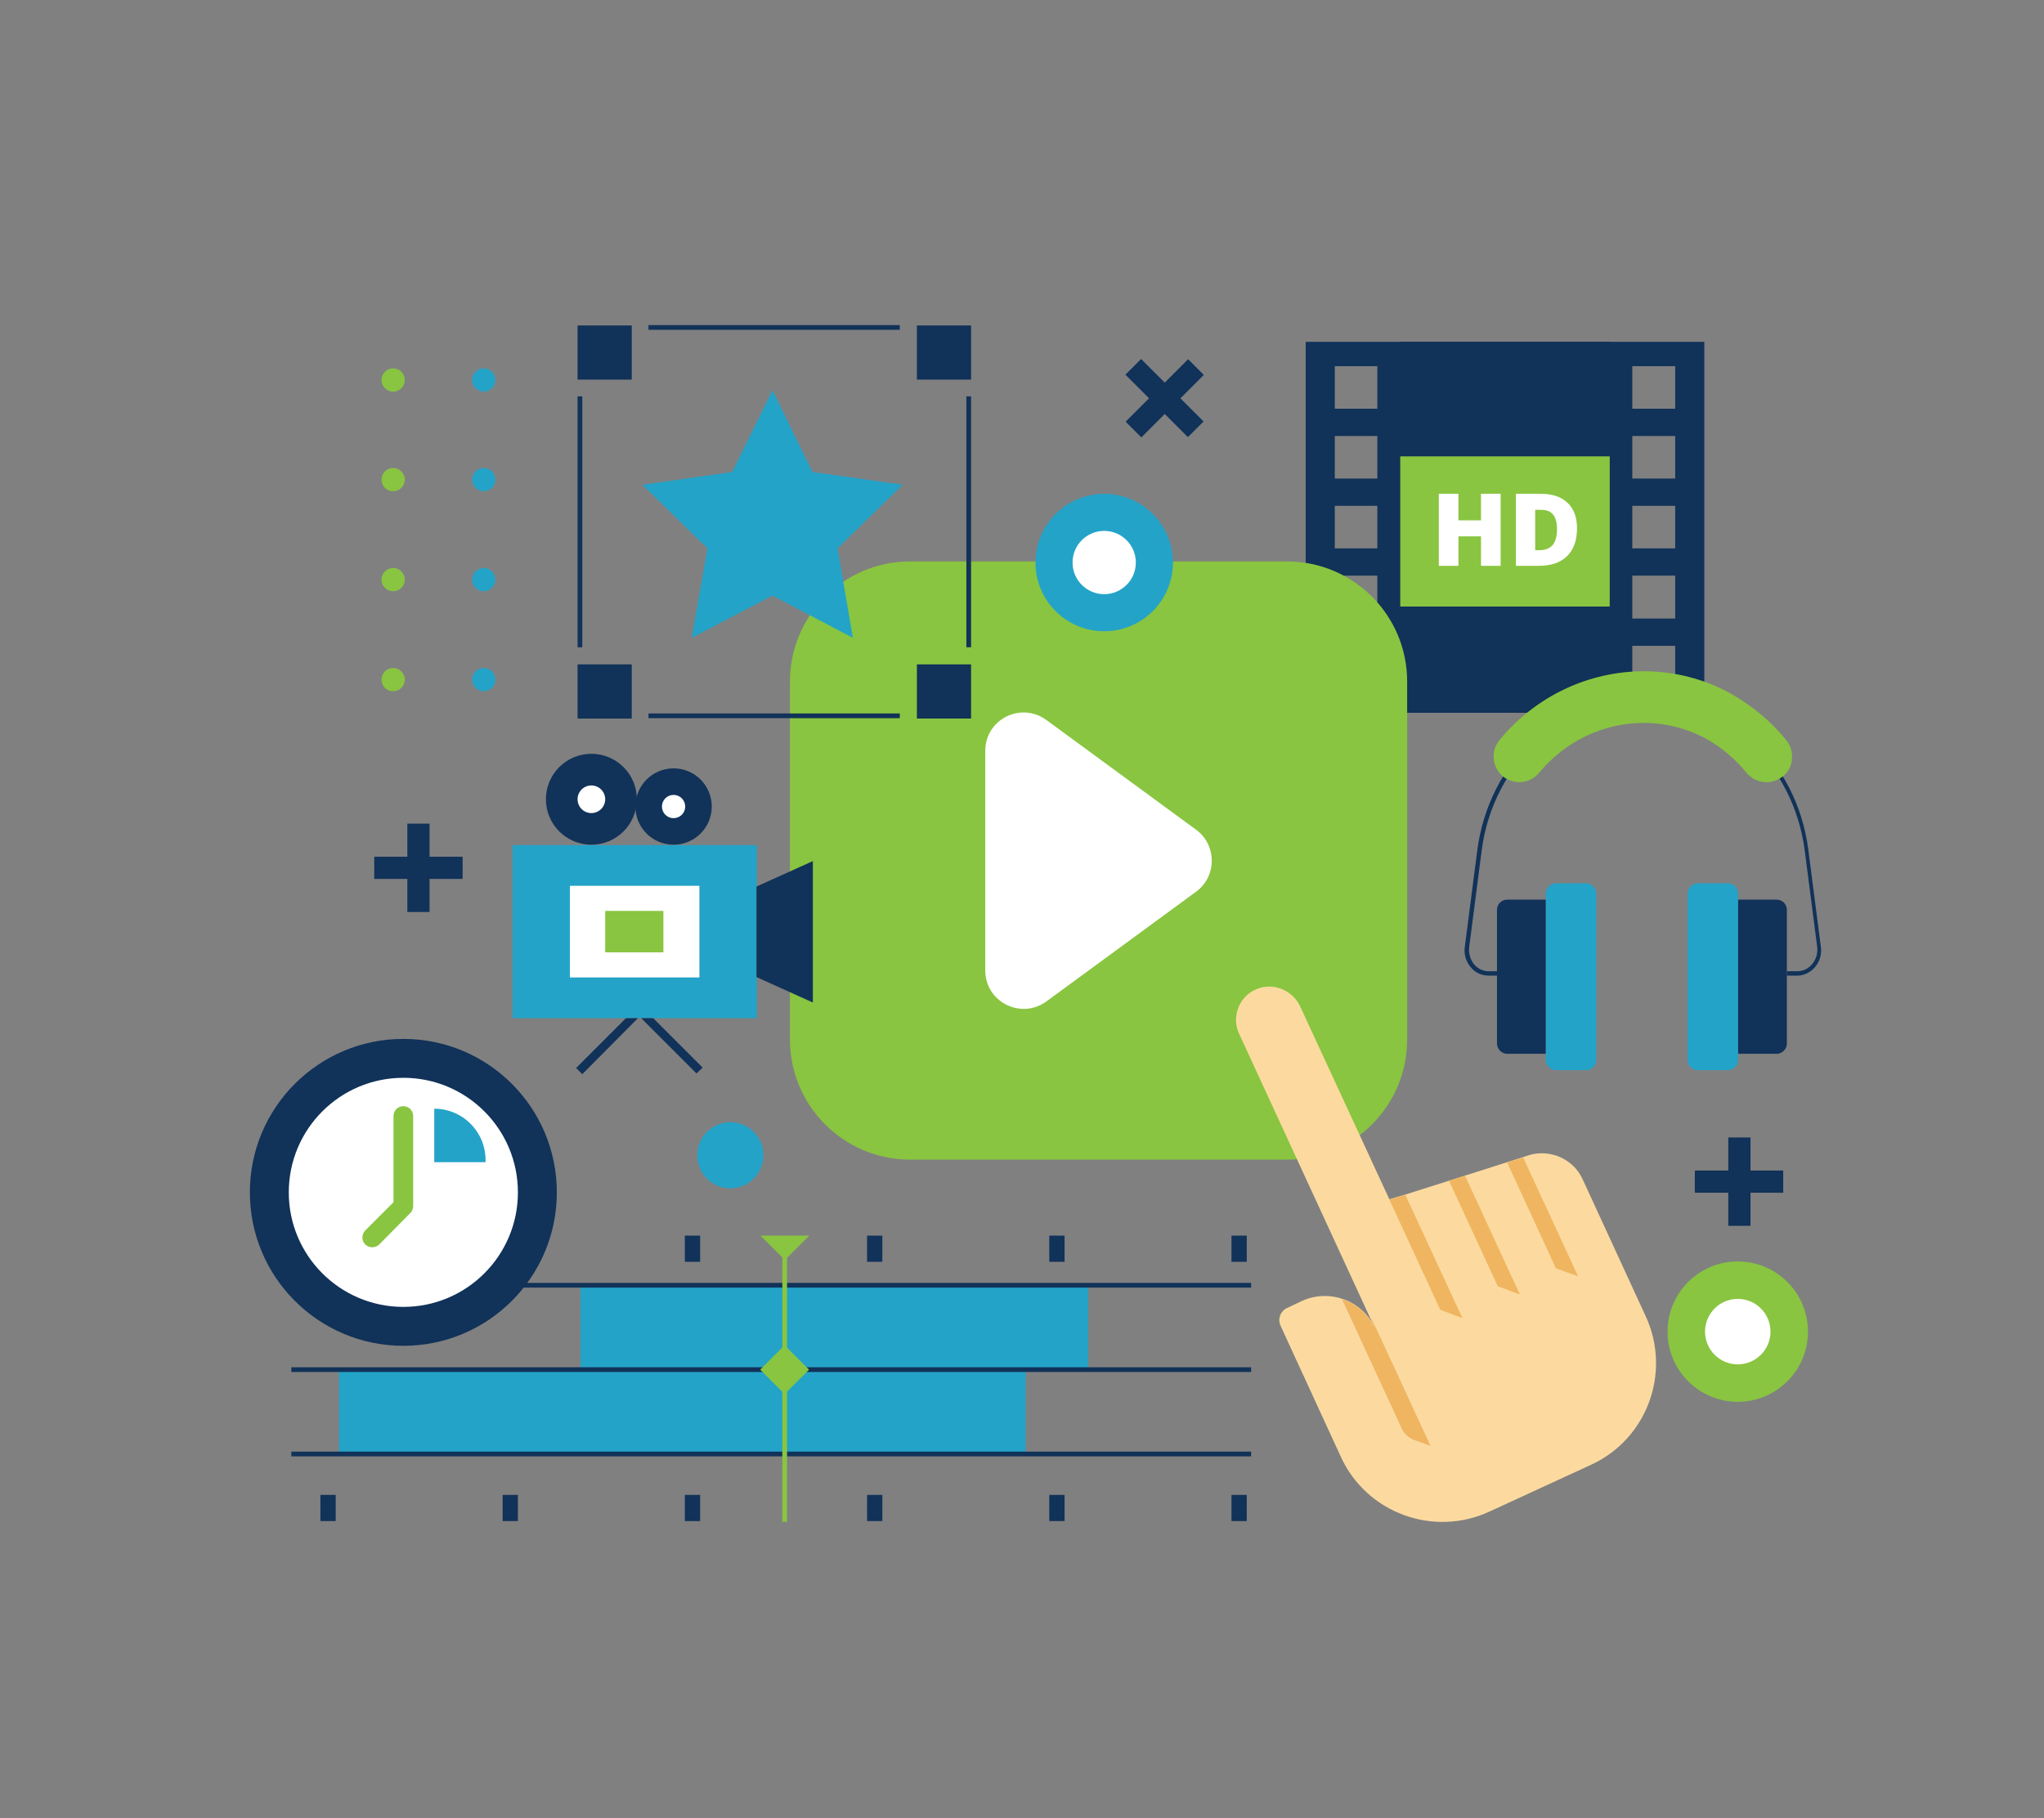 <?xml version="1.0" encoding="utf-8"?>
<!-- Generator: Adobe Illustrator 19.0.0, SVG Export Plug-In . SVG Version: 6.00 Build 0)  -->
<svg version="1.1" xmlns="http://www.w3.org/2000/svg" xmlns:xlink="http://www.w3.org/1999/xlink" x="0px" y="0px"
	 viewBox="0 0 562 500" style="enable-background:new 0 0 562 500;" xml:space="preserve">
<rect x="0" y="0" width="562" height="500" fill="#808080" stroke="none"/>
<style type="text/css">
	.st0{fill:#24A3C8;}
	.st1{fill:#113259;}
	.st2{fill:#89C540;}
	.st3{fill:#FFFFFF;}
	.st4{fill:#FCDA9F;}
	.st5{fill:#EFB560;}
</style>
<g id="BACKGROUND">
</g>
<g id="OBJECTS">
	<circle class="st0" cx="200.8" cy="317.7" r="9.1"/>
	<g>
		<path class="st1" d="M359,94v102h109.6V94H359z M378.8,189.3H367v-11.7h11.7V189.3z M378.8,170.1H367v-11.8h11.7V170.1z
			 M378.8,150.8H367v-11.7h11.7V150.8z M378.8,131.6H367v-11.7h11.7V131.6z M378.8,112.4H367v-11.7h11.7V112.4z M460.6,189.3h-11.8
			v-11.7h11.8V189.3z M460.6,170.1h-11.8v-11.8h11.8V170.1z M460.6,150.8h-11.8v-11.7h11.8V150.8z M460.6,131.6h-11.8v-11.7h11.8
			V131.6z M460.6,112.4h-11.8v-11.7h11.8V112.4z"/>
		<rect x="385" y="94" class="st1" width="57.6" height="102"/>
		<rect x="385" y="125.5" class="st2" width="57.6" height="41.3"/>
		<g>
			<path class="st3" d="M412.6,155.6h-5.4v-8.1H401v8.1h-5.4v-19.8h5.4v7.3h6.2v-7.3h5.4V155.6z"/>
			<path class="st3" d="M433.6,145.3c0,3.3-0.9,5.8-2.7,7.6s-4.4,2.7-7.7,2.7h-6.4v-19.8h6.8c3.2,0,5.6,0.8,7.3,2.4
				C432.8,139.9,433.6,142.3,433.6,145.3z M428.1,145.5c0-1.8-0.4-3.2-1.1-4c-0.7-0.9-1.8-1.3-3.3-1.3h-1.6v11.1h1.2
				c1.6,0,2.8-0.5,3.6-1.4C427.7,148.9,428.1,147.5,428.1,145.5z"/>
		</g>
	</g>
	<g>
		<path class="st2" d="M353.9,318.9H250.2c-18.2,0-33-14.8-33-33v-98.5c0-18.2,14.8-33,33-33h103.7c18.2,0,33,14.8,33,33v98.5
			C386.9,304.1,372.1,318.9,353.9,318.9z"/>
		<path class="st3" d="M287.7,198l41.2,30.2c5.7,4.2,5.7,12.8,0,17l-41.2,30.2c-7,5.1-16.8,0.1-16.8-8.5v-60.4
			C270.9,197.8,280.7,192.9,287.7,198z"/>
	</g>
	<g>
		<g>
			<path class="st4" d="M435.1,324.2l17.4,37.8c7.1,15.4,0.4,33.7-15,40.8l-28,12.9c-15.4,7.1-33.7,0.4-40.8-15l-16.6-36.1
				c-0.9-1.9,0-4.1,1.8-4.9l4-1.9c7.6-3.5,16.6-0.2,20.1,7.4l-37.3-80.9c-2.2-4.7,0-10.3,4.8-12.3c4.6-1.9,9.9,0.3,12,4.8l24.5,53
				l4.4-1.3l12-3.8l4.4-1.4l11.6-3.7l4.4-1.4l1.8-0.6C426.4,316,432.6,318.8,435.1,324.2z"/>
			<path class="st3" d="M377.5,363.3l15.9,34.4l-4.4-1.6c-1.7-0.6-3-1.8-3.7-3.4l-16.4-35.5c3.9,1.2,7.3,4.1,9.2,8.1l-1.5-3.4
				C376.8,362.3,377.2,362.8,377.5,363.3z"/>
			<path class="st5" d="M377.5,363.3l15.9,34.4l-4.4-1.6c-1.7-0.6-3-1.8-3.7-3.4l-16.4-35.5c3.9,1.2,7.3,4.1,9.2,8.1l-1.5-3.4
				C376.8,362.3,377.2,362.8,377.5,363.3z"/>
			<polygon class="st5" points="386.4,328.6 402.1,362.5 396,360.2 382,329.9 			"/>
			<polygon class="st5" points="402.8,323.3 417.9,356 411.8,353.7 398.4,324.7 			"/>
		</g>
		<polygon class="st5" points="418.8,318.3 433.9,351 427.8,348.8 414.4,319.7 		"/>
	</g>
	<g>
		<rect x="159.6" y="353.5" class="st0" width="139.6" height="23.2"/>
		<rect x="93.2" y="376.6" class="st0" width="188.8" height="23.2"/>
		<g>
			<rect x="88.1" y="339.8" class="st1" width="4.2" height="7.2"/>
			<rect x="138.2" y="339.8" class="st1" width="4.2" height="7.2"/>
			<rect x="188.3" y="339.8" class="st1" width="4.2" height="7.2"/>
			<rect x="238.4" y="339.8" class="st1" width="4.2" height="7.2"/>
			<rect x="288.5" y="339.8" class="st1" width="4.2" height="7.2"/>
			<rect x="338.6" y="339.8" class="st1" width="4.2" height="7.2"/>
		</g>
		<g>
			<rect x="88.1" y="411.1" class="st1" width="4.2" height="7.2"/>
			<rect x="138.2" y="411.1" class="st1" width="4.2" height="7.2"/>
			<rect x="188.3" y="411.1" class="st1" width="4.2" height="7.2"/>
			<rect x="238.4" y="411.1" class="st1" width="4.2" height="7.2"/>
			<rect x="288.5" y="411.1" class="st1" width="4.2" height="7.2"/>
			<rect x="338.6" y="411.1" class="st1" width="4.2" height="7.2"/>
		</g>
		<rect x="80.1" y="352.8" class="st1" width="263.9" height="1.3"/>
		<rect x="80.1" y="376" class="st1" width="263.9" height="1.3"/>
		<g>
			<rect x="80.1" y="399.2" class="st1" width="263.9" height="1.3"/>
		</g>
		<polygon class="st2" points="222.5,339.8 215.8,346.5 209.1,339.8 		"/>
		
			<rect x="211" y="371.9" transform="matrix(0.707 -0.707 0.707 0.707 -203.105 262.901)" class="st2" width="9.5" height="9.5"/>
		<rect x="215.1" y="342.7" class="st2" width="1.3" height="75.8"/>
	</g>
	<circle class="st0" cx="303.6" cy="154.7" r="18.9"/>
	<circle class="st3" cx="303.6" cy="154.7" r="8.7"/>
	<g>
		<circle class="st2" cx="477.8" cy="366.2" r="19.3"/>
		<circle class="st3" cx="477.8" cy="366.2" r="9"/>
	</g>
	<g>
		<rect x="178.3" y="196.2" class="st1" width="69.1" height="1.3"/>
		<rect x="265.7" y="109" class="st1" width="1.3" height="69"/>
		<rect x="178.3" y="89.4" class="st1" width="69.1" height="1.3"/>
		<rect x="158.8" y="109" class="st1" width="1.3" height="69"/>
		<g>
			<g>
				<rect x="159.4" y="90.2" class="st1" width="13.6" height="13.6"/>
				<path class="st1" d="M173.7,104.4h-14.9V89.5h14.9V104.4z M160.1,103.1h12.3V90.8h-12.3V103.1z"/>
			</g>
			<g>
				<rect x="159.4" y="183.3" class="st1" width="13.6" height="13.6"/>
				<path class="st1" d="M173.7,197.6h-14.9v-14.9h14.9V197.6z M160.1,196.2h12.3V184h-12.3V196.2z"/>
			</g>
			<g>
				<rect x="252.7" y="90.2" class="st1" width="13.6" height="13.6"/>
				<path class="st1" d="M267,104.4h-14.9V89.5H267V104.4z M253.4,103.1h12.3V90.8h-12.3V103.1z"/>
			</g>
			<g>
				<rect x="252.7" y="183.3" class="st1" width="13.6" height="13.6"/>
				<path class="st1" d="M267,197.6h-14.9v-14.9H267V197.6z M253.4,196.2h12.3V184h-12.3V196.2z"/>
			</g>
		</g>
	</g>
	<g>
		<circle class="st1" cx="110.9" cy="327.9" r="42.2"/>
		<circle class="st3" cx="110.9" cy="327.9" r="31.5"/>
		<path class="st0" d="M133.5,319c0,0.2,0,0.4,0,0.6h-14.1v-14.7C127.2,304.9,133.5,311.2,133.5,319z"/>
		<path class="st2" d="M102.3,343c-0.7,0-1.4-0.3-1.9-0.8c-1-1-1-2.7,0-3.8l7.8-7.8v-23.7c0-1.5,1.2-2.7,2.7-2.7
			c1.5,0,2.7,1.2,2.7,2.7v24.8c0,0.7-0.3,1.4-0.8,1.9l-8.5,8.6C103.7,342.8,103,343,102.3,343z"/>
	</g>
	<g>
		<g>
			<g>
				<rect x="140.9" y="232.4" class="st0" width="67.2" height="47.6"/>
				<rect x="156.7" y="243.6" class="st3" width="35.6" height="25.2"/>
				<rect x="166.4" y="250.5" class="st2" width="16" height="11.4"/>
				<polygon class="st1" points="208,243.8 223.5,236.8 223.5,275.7 208,268.7 				"/>
			</g>
			<g>
				<g>
					<circle class="st1" cx="162.6" cy="219.8" r="12.5"/>
					<circle class="st3" cx="162.6" cy="219.8" r="3.8"/>
				</g>
				<g>
					<circle class="st1" cx="185.2" cy="221.8" r="10.5"/>
					<circle class="st3" cx="185.2" cy="221.8" r="3.2"/>
				</g>
			</g>
		</g>
		<polygon class="st1" points="172.1,280 158.4,293.7 160.1,295.4 175.4,280 		"/>
		<polygon class="st1" points="179.6,280 176.3,280 191.5,295.2 193.2,293.6 		"/>
	</g>
	<g>
		<path class="st1" d="M494.2,268.3h-2.9v-1.2h2.9c1.5,0,3-0.7,4-1.9c1.2-1.4,1.7-3.2,1.4-5.1l-3.4-26.3
			c-3.1-23.7-22.2-41.6-44.4-41.6c-22.2,0-41.3,17.9-44.4,41.6l-3.4,26.3c-0.3,1.9,0.2,3.7,1.3,5.1c1,1.2,2.5,1.9,4,1.9h2.9v1.2
			h-2.9c-1.9,0-3.7-0.8-4.9-2.3c-1.4-1.6-2-3.8-1.6-6l3.4-26.3c3.2-24.3,22.7-42.7,45.5-42.7c22.8,0,42.4,18.3,45.5,42.7l3.4,26.3
			c0.4,2.2-0.2,4.4-1.6,6C497.8,267.4,496,268.3,494.2,268.3z"/>
		<path class="st2" d="M491.1,203.5c-4.3-5.3-9.5-9.5-15.3-12.8c-7.2-4-15.5-6.1-23.8-6.1c-15.3,0-29.8,6.9-39.7,18.9
			c-1.2,1.5-1.8,3.3-1.6,5.2c0.2,1.9,1.1,3.6,2.5,4.8c1.3,1,2.9,1.6,4.5,1.6c2.1,0,4.1-0.9,5.5-2.6c7.2-8.7,17.7-13.7,28.8-13.7
			c5.9,0,11.8,1.5,17,4.3c4.2,2.3,8,5.5,11.2,9.4c1.3,1.6,3.3,2.6,5.5,2.6c1.6,0,3.2-0.6,4.5-1.6c1.5-1.2,2.4-2.9,2.5-4.8
			C492.9,206.8,492.3,205,491.1,203.5z"/>
		<g>
			<path class="st0" d="M436.1,294.3h-8.3c-1.5,0-2.8-1.3-2.8-2.8v-45.8c0-1.5,1.3-2.8,2.8-2.8h8.3c1.5,0,2.8,1.3,2.8,2.8v45.8
				C438.9,293,437.7,294.3,436.1,294.3z"/>
			<path class="st1" d="M414.4,289.8H425v-42.4h-10.6c-1.5,0-2.8,1.2-2.8,2.8V287C411.6,288.5,412.9,289.8,414.4,289.8z"/>
		</g>
		<g>
			<path class="st0" d="M466.8,294.3h8.3c1.5,0,2.8-1.3,2.8-2.8v-45.8c0-1.5-1.3-2.8-2.8-2.8h-8.3c-1.5,0-2.8,1.3-2.8,2.8v45.8
				C464,293,465.2,294.3,466.8,294.3z"/>
			<path class="st1" d="M488.5,289.8h-10.6v-42.4h10.6c1.5,0,2.8,1.2,2.8,2.8V287C491.3,288.5,490,289.8,488.5,289.8z"/>
		</g>
	</g>
	<polygon class="st0" points="212.4,107.3 223.4,129.8 248.2,133.3 230.3,150.8 234.5,175.4 212.4,163.8 190.2,175.4 194.5,150.8 
		176.6,133.3 201.3,129.8 	"/>
	<g>
		<rect x="475.2" y="312.8" class="st1" width="6.1" height="24.3"/>
		<rect x="466" y="321.9" class="st1" width="24.3" height="6.1"/>
	</g>
	<g>
		
			<rect x="317.2" y="97.3" transform="matrix(0.707 -0.707 0.707 0.707 16.383 258.507)" class="st1" width="6.1" height="24.3"/>
		
			<rect x="317.2" y="97.3" transform="matrix(-0.707 -0.707 0.707 -0.707 469.28 413.336)" class="st1" width="6.1" height="24.3"/>
	</g>
	<g>
		<rect x="112" y="226.5" class="st1" width="6.1" height="24.3"/>
		<rect x="102.9" y="235.6" class="st1" width="24.3" height="6.1"/>
	</g>
	<g>
		<g>
			<circle class="st2" cx="108.1" cy="104.5" r="3.2"/>
			<circle class="st2" cx="108.1" cy="131.9" r="3.2"/>
			<circle class="st2" cx="108.1" cy="159.4" r="3.2"/>
			<circle class="st2" cx="108.1" cy="186.9" r="3.2"/>
		</g>
		<g>
			<circle class="st0" cx="133" cy="104.5" r="3.2"/>
			<circle class="st0" cx="133" cy="131.9" r="3.2"/>
			<circle class="st0" cx="133" cy="159.4" r="3.2"/>
			<circle class="st0" cx="133" cy="186.9" r="3.2"/>
		</g>
	</g>
</g>
</svg>
